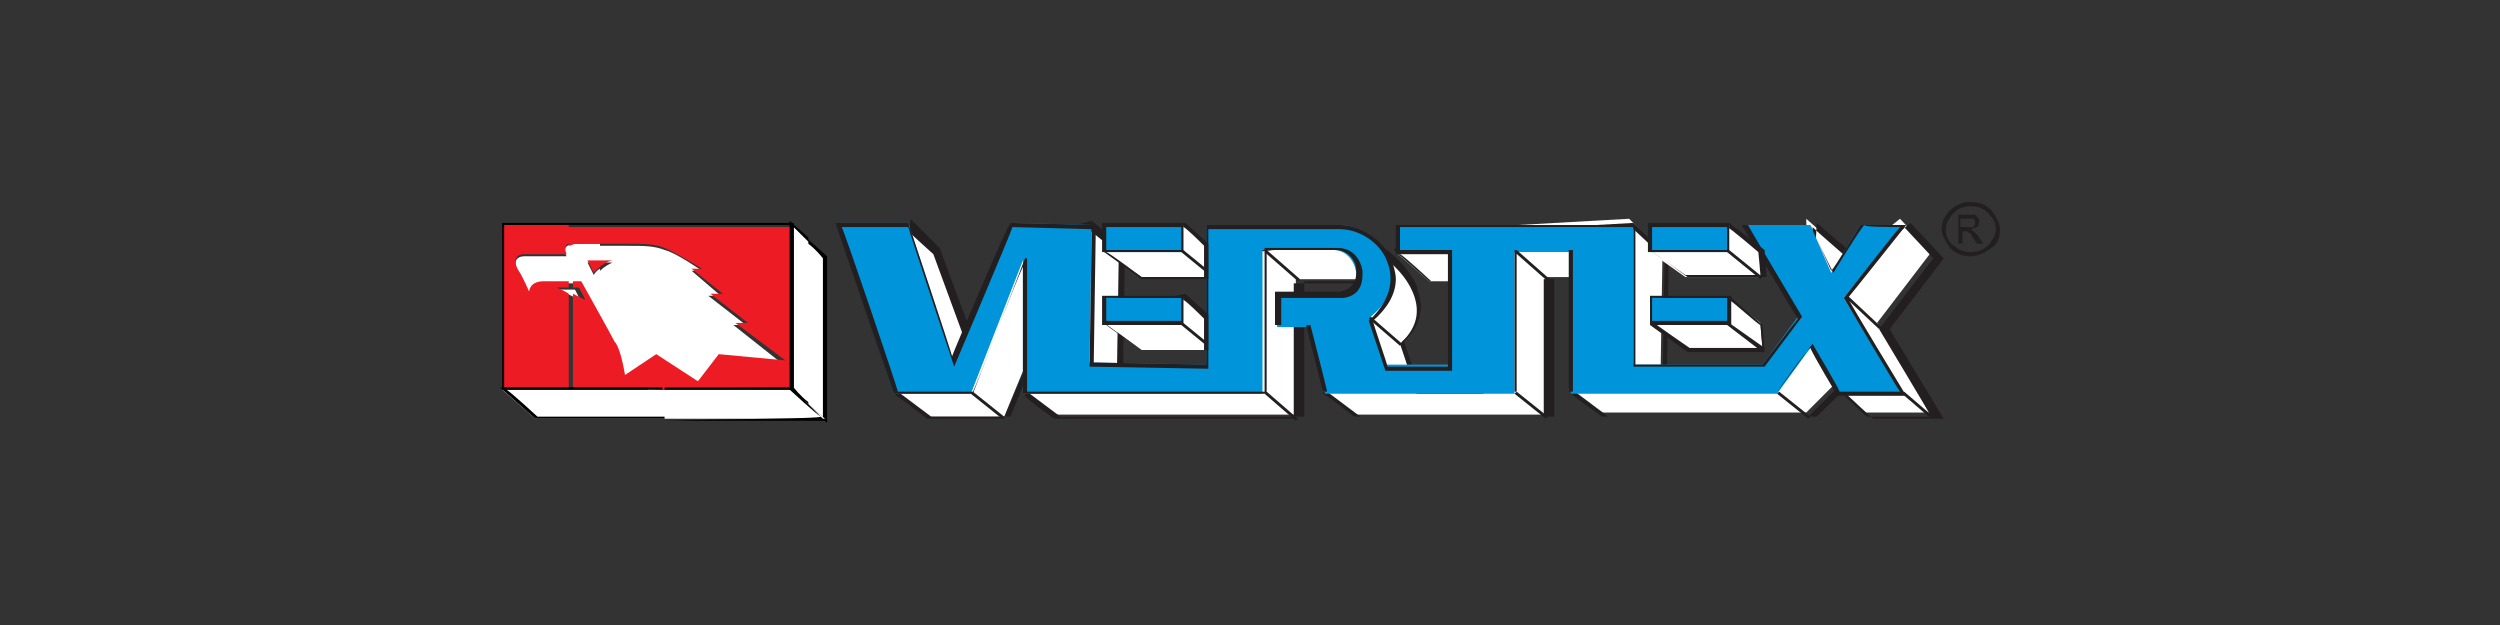 <?xml version="1.0" encoding="UTF-8"?>
<!-- Generator: Adobe Illustrator 27.4.1, SVG Export Plug-In . SVG Version: 6.00 Build 0)  -->
<svg xmlns="http://www.w3.org/2000/svg" xmlns:xlink="http://www.w3.org/1999/xlink" version="1.1" id="Layer_1" x="0px" y="0px" viewBox="0 0 120 30" style="enable-background:new 0 0 120 30;" xml:space="preserve">
<rect x="0" y="0" width="120" height="30" fill="#333333" stroke="none"/>
<style type="text/css">
	.st0{fill:#231F20;}
	.st1{fill:#FFFFFF;}
	.st2{fill:none;}
	.st3{fill:#E22527;}
	.st4{fill:#FFE600;}
	.st5{fill:none;stroke:#000000;stroke-width:0.479;stroke-linecap:round;}
	.st6{fill:none;stroke:#000000;stroke-width:0.599;stroke-linecap:round;}
	.st7{fill:#008DCC;}
	.st8{fill:#262223;}
	.st9{fill:#E11C24;}
	.st10{fill:#00AF52;}
	.st11{fill-rule:evenodd;clip-rule:evenodd;fill:#C6232A;}
	.st12{fill:#0071B0;}
	.st13{fill:#00A2E3;}
	.st14{fill-rule:evenodd;clip-rule:evenodd;fill:#ED1C24;}
	.st15{fill:none;stroke:#231F20;stroke-width:0.5;stroke-miterlimit:10;}
	.st16{clip-path:url(#SVGID_00000096038889398897486270000015426706270734240178_);fill:#E11C24;}
	
		.st17{clip-path:url(#SVGID_00000096038889398897486270000015426706270734240178_);fill:none;stroke:#E11B24;stroke-width:5.490100e-02;}
	.st18{clip-path:url(#SVGID_00000096038889398897486270000015426706270734240178_);fill:#FFFFFF;}
	.st19{clip-path:url(#SVGID_00000096038889398897486270000015426706270734240178_);fill:none;stroke:#FFFFFF;stroke-width:0.549;}
	.st20{clip-path:url(#SVGID_00000096038889398897486270000015426706270734240178_);fill:none;stroke:#FFFFFF;stroke-width:0.275;}
	.st21{clip-path:url(#SVGID_00000096038889398897486270000015426706270734240178_);}
	.st22{fill:#87898C;}
	.st23{fill:#035B9E;}
	.st24{fill-rule:evenodd;clip-rule:evenodd;fill:#C71F36;}
	.st25{fill:#C71F36;}
	.st26{fill:#E11846;}
	.st27{fill:#00659C;}
	.st28{fill-rule:evenodd;clip-rule:evenodd;fill:#00659C;}
	.st29{fill:#004780;}
	.st30{fill:#EFA880;}
	.st31{fill:#EC8F5C;}
	.st32{fill:#E77321;}
	.st33{fill:#174792;stroke:#231F20;stroke-width:0.161;}
	.st34{fill:#FFDB00;}
	.st35{fill:none;stroke:#231F20;stroke-width:0.161;}
	.st36{fill:#005A9E;}
	.st37{fill:#D81F26;}
	.st38{fill-rule:evenodd;clip-rule:evenodd;fill:#D71F26;}
	.st39{fill:#5F88B0;}
	.st40{clip-path:url(#SVGID_00000004543942023450698340000003517940245218436523_);}
	.st41{clip-path:url(#SVGID_00000158022208725236760420000017983677022468238473_);}
	.st42{clip-path:url(#SVGID_00000105426704831150917470000004156908848178689668_);}
	.st43{fill:#B5CCDF;}
	.st44{clip-path:url(#SVGID_00000039845152044699941250000010304781746806851460_);}
	.st45{clip-path:url(#SVGID_00000060734466423433944860000013786932918378351527_);}
	.st46{clip-path:url(#SVGID_00000083069903265443170380000011419312288634071978_);}
	.st47{clip-path:url(#SVGID_00000024717334643338543530000015906368173910696853_);}
	.st48{clip-path:url(#SVGID_00000042723750861239638400000010845619116738815117_);}
	.st49{clip-path:url(#SVGID_00000012458237203194895580000010268623733539581113_);}
	.st50{clip-path:url(#SVGID_00000008110052424097937560000006673576272043239557_);}
	.st51{clip-path:url(#SVGID_00000132056119054448158400000015208450650695493261_);}
	.st52{clip-path:url(#SVGID_00000172434134760484436070000012277206431404677276_);}
	.st53{clip-path:url(#SVGID_00000164506197244190529790000001628176735094207137_);}
	.st54{clip-path:url(#SVGID_00000150081181922053698940000011881071998785556628_);}
	.st55{clip-path:url(#SVGID_00000141444456283719888500000009425508503283940492_);}
	.st56{clip-path:url(#SVGID_00000150075945392010280840000009147855421104673693_);}
	.st57{clip-path:url(#SVGID_00000167374795511742500000000002911522523915280052_);}
	.st58{clip-path:url(#SVGID_00000123398787028480396860000010732212460769291423_);}
	.st59{clip-path:url(#SVGID_00000173128057216142790880000000394897395803661995_);}
	.st60{clip-path:url(#SVGID_00000139275633345900613240000015487191228735096201_);}
	.st61{clip-path:url(#SVGID_00000051352471742868815480000009718050213683575962_);}
	.st62{clip-path:url(#SVGID_00000128469403478022958310000016668085914078892430_);}
	.st63{clip-path:url(#SVGID_00000016042477639173060710000009802011431733881737_);}
	.st64{clip-path:url(#SVGID_00000057853658057056651100000014146261269225219515_);}
	.st65{fill:#7FA0C1;}
	.st66{clip-path:url(#SVGID_00000032648438866887649310000006294254154624134077_);}
	.st67{clip-path:url(#SVGID_00000164511159544378985290000006213182294247573153_);}
	.st68{clip-path:url(#SVGID_00000070824524504016859530000002683822102454386325_);}
	.st69{fill:#AECDE5;}
	.st70{clip-path:url(#SVGID_00000026156732559168051380000002040695505670364091_);}
	.st71{clip-path:url(#SVGID_00000143581225430198330130000012195765352041080747_);}
	.st72{clip-path:url(#SVGID_00000118397129058677855840000002347347564822013103_);}
	.st73{clip-path:url(#SVGID_00000122680941904679953070000004647420919659611027_);}
	.st74{clip-path:url(#SVGID_00000023975768292140710200000003356707695595583909_);}
	.st75{clip-path:url(#SVGID_00000002357712219274568460000008264047876376545720_);}
	.st76{clip-path:url(#SVGID_00000095305279022599915560000017311200700194866319_);}
	.st77{clip-path:url(#SVGID_00000127760637870451042910000006182049448125026185_);}
	.st78{clip-path:url(#SVGID_00000158733930619650272250000001951267082208840639_);}
	.st79{clip-path:url(#SVGID_00000023262071106500623580000003189778060753746332_);}
	.st80{clip-path:url(#SVGID_00000093179290450919541560000005425820618126463896_);}
	
		.st81{clip-path:url(#SVGID_00000008151209704132447030000018217342160316306344_);fill:url(#SVGID_00000043425174527132641310000006912370508241188743_);}
	.st82{clip-path:url(#SVGID_00000124135436737798930440000010710739556563750062_);}
	.st83{clip-path:url(#SVGID_00000011000100783544121590000014362247048391143312_);}
	.st84{clip-path:url(#SVGID_00000085942533415574738780000017800485453645688998_);}
	.st85{clip-path:url(#SVGID_00000150066454157905685790000009094041296850406831_);}
	.st86{clip-path:url(#SVGID_00000056418395016424303000000017958963394785238167_);}
	.st87{clip-path:url(#SVGID_00000183237556248486721870000010170547645681103007_);}
	.st88{clip-path:url(#SVGID_00000165931791049394389390000010758624477780964753_);}
	.st89{clip-path:url(#SVGID_00000164493870398662739840000017674765355642324118_);}
	.st90{clip-path:url(#SVGID_00000137810290061579064670000011572189914624716459_);}
	.st91{clip-path:url(#SVGID_00000024689980213514547060000007600385448737196953_);}
	.st92{clip-path:url(#SVGID_00000168089451032986824040000008677755135355074438_);}
	.st93{clip-path:url(#SVGID_00000092416985148293632800000009575898071572375176_);}
	.st94{clip-path:url(#SVGID_00000096752600046089202200000011017552607103317897_);}
	.st95{clip-path:url(#SVGID_00000036961359319215845910000001593382321310168970_);}
	.st96{clip-path:url(#SVGID_00000152234212764680863590000017620802450640222337_);}
	.st97{clip-path:url(#SVGID_00000178924243608382639860000002929253456787223181_);}
	.st98{clip-path:url(#SVGID_00000157279302068676370090000014101401145426255020_);}
	.st99{clip-path:url(#SVGID_00000127028926608495853030000009668143322254041731_);}
	.st100{fill:#3B7893;}
	.st101{clip-path:url(#SVGID_00000146473532988882554270000008882217016966101695_);}
	.st102{clip-path:url(#SVGID_00000169553442654095390600000009323669219966817211_);}
	.st103{clip-path:url(#SVGID_00000063623491352953941630000001478647733340141987_);}
	.st104{clip-path:url(#SVGID_00000011029107336262675210000017886510474081295290_);}
	.st105{clip-path:url(#SVGID_00000084513097406844302070000009235177732901232061_);}
	.st106{clip-path:url(#SVGID_00000069363475676224626600000003140664565763610287_);}
	.st107{clip-path:url(#SVGID_00000086653452818087682420000002996508867281191095_);}
	.st108{clip-path:url(#SVGID_00000179640848200771536450000003105256057053005997_);}
	.st109{clip-path:url(#SVGID_00000026122505680683967730000004362727847957001123_);}
	.st110{clip-path:url(#SVGID_00000047775283795657814710000003358633540554097813_);}
	.st111{clip-path:url(#SVGID_00000103968675268300829430000012558068677614927033_);}
	
		.st112{clip-path:url(#SVGID_00000024700927534902968410000001289533648885371811_);fill:url(#SVGID_00000124148913452960180940000003797823502376700576_);}
	.st113{fill:none;stroke:#002559;stroke-width:0.256;}
	.st114{fill:#00598E;}
	.st115{fill:#0089CE;}
	.st116{fill:none;stroke:#00548A;stroke-width:0.23;}
	.st117{clip-path:url(#SVGID_00000039841519961821776210000009028105326889345468_);}
	.st118{clip-path:url(#SVGID_00000062156446881243506450000016246117796711523219_);}
	
		.st119{clip-path:url(#SVGID_00000093889035239853187040000010395566762499008140_);fill:url(#SVGID_00000097483047677154371790000015145887702351265946_);}
	.st120{fill:none;stroke:#121B21;stroke-width:0.256;}
	.st121{fill:#B72B59;}
	.st122{opacity:0.76;fill:#120B15;}
	.st123{fill:#009A51;}
	.st124{fill-rule:evenodd;clip-rule:evenodd;fill:#009A51;}
	.st125{fill:#307539;}
	.st126{fill:#9A9DA1;}
	.st127{fill:#5085C1;}
	.st128{fill-rule:evenodd;clip-rule:evenodd;fill:#E11C26;}
	.st129{fill-rule:evenodd;clip-rule:evenodd;fill:#231F20;}
	.st130{fill:#E66528;}
	.st131{fill:#E26C00;}
	.st132{fill:#181878;}
	.st133{fill:#00AEEF;}
	.st134{fill:#008752;}
	.st135{clip-path:url(#SVGID_00000133531332940491531950000016903275313555556285_);fill:#008752;}
	.st136{fill:#B01E32;}
	.st137{clip-path:url(#SVGID_00000083079278497317022520000002039163733939047058_);fill:#B01E32;}
	.st138{fill:#424699;}
	.st139{fill-rule:evenodd;clip-rule:evenodd;fill:#00A1E1;}
	.st140{fill-rule:evenodd;clip-rule:evenodd;fill:#87898B;}
	.st141{fill-rule:evenodd;clip-rule:evenodd;fill:#FFFFFF;}
	.st142{fill:#ED1C24;}
	.st143{clip-path:url(#SVGID_00000055701175980595586590000010020124334386069906_);fill:#231F20;}
	
		.st144{clip-path:url(#SVGID_00000117668720032138910040000003217628391332672926_);fill:url(#SVGID_00000104667925553649206510000013808501010154214809_);}
	
		.st145{clip-path:url(#SVGID_00000082333610953930729450000015174435119235378570_);fill:url(#SVGID_00000070099866535262900370000007310357168885443249_);}
	.st146{fill:#231815;}
	.st147{clip-path:url(#SVGID_00000060712715817696129250000013122510934685072516_);fill:#231F20;}
	.st148{clip-path:url(#SVGID_00000026856671486649784690000004055902358323574453_);fill:#231F20;}
	.st149{fill:#00ABBC;}
	.st150{fill:#FF0000;}
	.st151{fill:#0032BA;}
	.st152{fill-rule:evenodd;clip-rule:evenodd;fill:#0032BA;}
	.st153{fill:#5E6872;}
	.st154{clip-path:url(#SVGID_00000067224815168697733820000008408222095998464388_);fill:#1C2453;}
	.st155{fill:#1C2453;}
	.st156{fill-rule:evenodd;clip-rule:evenodd;fill:#587DBA;}
	.st157{fill:#6C318A;}
	.st158{fill:none;stroke:#231F20;stroke-width:7.117801e-02;}
	.st159{clip-path:url(#SVGID_00000086655137554893060490000001047214581472056253_);fill:#6C318A;}
	
		.st160{clip-path:url(#SVGID_00000086655137554893060490000001047214581472056253_);fill:none;stroke:#231F20;stroke-width:7.117801e-02;}
	
		.st161{clip-path:url(#SVGID_00000037671082141362941990000003306484876918184600_);fill:none;stroke:#231F20;stroke-width:7.117801e-02;}
	
		.st162{clip-path:url(#SVGID_00000029725001448463468830000011282720081781759887_);fill:none;stroke:#231F20;stroke-width:7.117801e-02;}
	
		.st163{clip-path:url(#SVGID_00000145050788580626362040000005074964748951728827_);fill:none;stroke:#231F20;stroke-width:7.117801e-02;}
	.st164{fill:#0AB5C8;}
	.st165{fill:#02577C;}
	.st166{fill-rule:evenodd;clip-rule:evenodd;}
	.st167{fill-rule:evenodd;clip-rule:evenodd;fill:#0095DA;}
	.st168{fill:#E30613;}
</style>
<g>
	<path class="st141" d="M43.6,10.8L43,18.9l1.5,1.1h3.7l2.6-6.3l-1.7,5.1l1.5,1.1h11.6v-6.5h3.3c1.1,0,0,1.5-1.3,1.7l-1.4,0.2   l1.1,1.2l-0.4,2.3l1.6,1.1h9.1v-6.6h2.6l-1.5,5.4l1.5,1.1h9.9l1.3-1.3l1.5,1.3l3.2,0l-2.6-4.3l2.6-3.4l-1.5-1.6l-2.5,2l-0.2-0.4   l-1.8-1.6l0.1,4.4l-2.1,2.7l-5,0.8l0.1-6.3l-1.6-1.6l-10.7,0.6L67,12.1l1.6,1.4h2.4l0,5.2h-3l-0.7-2.3c2.4-2-0.9-5-2.7-5L59.4,12   v5.9l-5.6,0.6l0.1-6.4l-1.6-1.2l-3.1,0.8l-2.5,5.2l-1.8-4.7L43.6,10.8L43.6,10.8z"></path>
	<path class="st129" d="M78.3,10.9c0,0,1.6,1.5,1.6,1.5c0,0.1-0.1,6.4-0.1,6.4l5.1-0.8l2.2-2.8c0,0-0.1-3.9-0.1-4.3   c0.2,0.2,1.7,1.5,1.7,1.5l0.2,0.4l0,0.1c0,0,2.4-1.9,2.5-2c0.1,0.1,1.3,1.4,1.4,1.5c-0.1,0.1-2.6,3.4-2.6,3.4s2.4,4,2.5,4.2   c-0.2,0-3.1,0-3.1,0l-1.4-1.3l-0.1,0c0,0-1.3,1.3-1.3,1.3c-0.1,0-9.9,0-9.9,0s-1.4-1-1.5-1.1c0-0.1,1.5-5.5,1.5-5.5h-2.8   c0,0,0,6.4,0,6.6c-0.1,0-9.1,0-9.1,0s-1.4-1.1-1.5-1.1c0-0.1,0.4-2.2,0.4-2.2s-0.9-1-1-1.1c0.2,0,1.3-0.2,1.3-0.2   c1-0.2,1.8-1,1.8-1.5c0,0,0,0,0,0c0-0.1-0.1-0.3-0.5-0.3h-3.4c0,0,0,6.4,0,6.5c-0.1,0-11.5,0-11.5,0s-1.4-1-1.4-1.1   c0-0.1,1.7-5.1,1.7-5.1l-0.1,0c0,0-2.6,6.1-2.6,6.2c-0.1,0-3.7,0-3.7,0s-1.4-1.1-1.5-1.1c0-0.1,0.6-7.6,0.6-7.9   c0.2,0.2,1.2,1.1,1.2,1.1l1.8,4.9c0,0,2.6-5.3,2.6-5.4c0.1,0,2.9-0.7,3-0.7c0.1,0,1.5,1.2,1.5,1.2c0,0.1-0.1,6.5-0.1,6.5l5.8-0.6   c0,0,0-5.8,0-5.9c0.1,0,5.1-0.6,5.1-0.6c1,0,2.7,1,3.3,2.4c0.3,0.7,0.4,1.6-0.6,2.5l0,0l0.8,2.4h3.2l0-5.4h-2.5   c0,0-1.4-1.3-1.5-1.3c0.1-0.1,0.5-0.5,0.6-0.6C67.8,11.5,78.3,10.9,78.3,10.9L78.3,10.9z M87,15.2c0,0-2.1,2.6-2.1,2.7   c-0.1,0-4.7,0.7-4.9,0.7c0-0.2,0.1-6.3,0.1-6.3l-1.7-1.6l-10.8,0.6l-0.7,0.7l1.7,1.5c0,0,2.2,0,2.4,0c0,0.1,0,5,0,5.1   c-0.1,0-2.8,0-2.9,0c0-0.1-0.7-2.2-0.7-2.2c0.5-0.5,0.8-1,0.8-1.7c0-0.3-0.1-0.6-0.2-1c-0.6-1.3-2.2-2.5-3.4-2.5l-5.2,0.6   c0,0,0,5.8,0,5.9c-0.1,0-5.3,0.6-5.5,0.6c0-0.2,0.1-6.4,0.1-6.4l-1.6-1.3l-3.1,0.8c0,0-2.3,4.8-2.5,5.1c-0.1-0.3-1.7-4.6-1.7-4.6   l-1.4-1.4l-0.6,8.3l1.6,1.2l3.8,0c0,0,1.1-2.7,1.9-4.6c-0.5,1.5-1.1,3.4-1.1,3.4l1.6,1.2l11.7,0c0,0,0-6.4,0-6.5c0.1,0,3.2,0,3.2,0   c0.3,0,0.4,0.1,0.4,0.2c0,0,0,0,0,0c0,0.4-0.8,1.2-1.7,1.3l-1.5,0.2c0,0,1.1,1.2,1.1,1.3c0,0.1-0.4,2.3-0.4,2.3l1.6,1.2l9.3,0   c0,0,0-6.4,0-6.6c0.1,0,2.3,0,2.5,0c0,0.2-1.5,5.4-1.5,5.4l1.6,1.2l10,0c0,0,1.2-1.2,1.3-1.2c0.1,0.1,1.4,1.3,1.4,1.3l3.3,0l0.1,0   c0,0-2.6-4.3-2.6-4.3c0.1-0.1,2.6-3.4,2.6-3.4l-1.6-1.7c0,0-2.3,1.9-2.4,2c0-0.1-0.1-0.3-0.1-0.3l-2-1.7L87,15.2L87,15.2z"></path>
	<path class="st141" d="M28.8,11.7c-0.4,0-0.9,0-1.1,0c-0.9,0-0.5,0.6-0.5,0.6s-1.3,0-2,0c-0.6,0-0.5,0.5-0.3,0.8   c0.2,0.3,0.5,1,0.5,1s0-0.5,0.7-0.5c0.7,0,1.6,0,1.6,0s0.6,1,1.1,1.9v-2.6c-0.2,0.1-0.3,0.3-0.3,0.3l-0.3-0.6h0.6V11.7L28.8,11.7z    M35.2,15.6l0.6,0l-1.8-1.4h0.6L33.2,13h0.5c0,0-1.3-0.9-1.8-1c-0.5-0.2-1-0.2-1.7-0.2c-0.4,0-0.9,0-1.4,0v0.8h0.6   c-0.2,0.1-0.4,0.2-0.6,0.4v2.6c0.2,0.5,0.5,0.9,0.6,1c0.2,0.3,0.5,1.6,0.5,1.6l1.5-1l2,1.3l1-1.3l3.2,0.3L35.2,15.6L35.2,15.6z"></path>
	<path class="st141" d="M27.9,14.5l-0.3-0.6h-0.9C26.7,13.9,27.4,14.1,27.9,14.5L27.9,14.5z"></path>
	<path class="st14" d="M24.1,10.8v7.8h3.2v-4.5c-0.3-0.2-0.6-0.3-0.6-0.3h0.6v-0.3c-0.3,0-0.8,0-1.2,0c-0.7,0-0.7,0.5-0.7,0.5   s-0.3-0.7-0.5-1c-0.2-0.3-0.3-0.8,0.3-0.8c0.7,0,2,0,2,0s-0.2-0.4,0.1-0.5v-0.9H24.1L24.1,10.8z M27.3,18.7H38v-7.8H27.3v0.9   c0.1,0,0.2-0.1,0.4-0.1c0.6,0,1.9,0,2.5,0c0.7,0,1.2,0,1.7,0.2c0.5,0.2,1.8,1,1.8,1h-0.5l1.5,1.2h-0.6l1.8,1.4l-0.6,0l2.4,1.8   l-3.2-0.3l-1,1.3l-2-1.3l-1.5,1c0,0-0.2-1.3-0.5-1.6c-0.2-0.4-1.6-2.9-1.6-2.9s-0.2,0-0.4,0v0.3h0.3l0.3,0.6   c-0.2-0.1-0.4-0.2-0.6-0.3V18.7L27.3,18.7z"></path>
	<path class="st14" d="M28.5,13.1c0,0,0.4-0.5,0.9-0.6h-1.2L28.5,13.1L28.5,13.1z"></path>
	<polygon class="st141" points="39.6,20.1 38,18.7 38,10.8 39.6,12.3 39.6,20.1  "></polygon>
	<path class="st166" d="M37.9,18.7l0.9,0.8v-0.2c-0.4-0.3-0.7-0.7-0.7-0.7c0-0.1,0-7.5,0-7.7c0.1,0.1,0.4,0.4,0.7,0.7v-0.2l-0.9-0.8   V18.7L37.9,18.7z M38.8,19.5l0.9,0.8v-8l-0.9-0.8v0.2c0.4,0.3,0.7,0.7,0.7,0.7c0,0,0,7.5,0,7.7c-0.1-0.1-0.4-0.4-0.7-0.7V19.5   L38.8,19.5z"></path>
	<polygon class="st141" points="25.7,20.1 39.6,20.1 38,18.7 24.1,18.7 25.7,20.1  "></polygon>
	<path class="st166" d="M24,18.6l1.7,1.5h6.2v-0.1c-3.1,0-6.1,0-6.1,0c0,0-1.3-1.2-1.5-1.3c0.1,0,4,0,7.6,0v-0.1H24L24,18.6z    M31.8,20.2h7.8L38,18.6h-6.2v0.1c3.1,0,6.1,0,6.1,0c0,0,1.3,1.2,1.5,1.3C39.3,20.1,35.4,20.1,31.8,20.2L31.8,20.2L31.8,20.2z"></path>
	<path class="st166" d="M24.1,10.7v8h7v-0.1c-3.4,0-6.8,0-6.9,0c0-0.1,0-7.7,0-7.8c0.1,0,3.5,0,6.9,0v-0.1H24.1L24.1,10.7z    M31.1,18.7h7v-8h-7v0.1c3.4,0,6.8,0,6.9,0c0,0.1,0,7.7,0,7.8C37.9,18.6,34.5,18.6,31.1,18.7L31.1,18.7L31.1,18.7z"></path>
	<path class="st167" d="M40.2,10.8l2.7,8.1h3.7l2.5-6.4v6.4h11.5V12l3.4,0c1.2,0,1.6,2,0.3,2.2h-3v1.5l1.5,0l0.8,3.2h9.1v-6.8h2.7   v6.8h9.9l1.6-2.2l1.3,2.2h3.1l-2.8-4.6l2.8-3.5h-2l-1.4,2.3l-1-2.3h-3.2l2.6,4.4l-1.7,2.3h-6.2v-6.7H67.1v1.2h2.5v5.5h-3.1   l-0.7-2.3c2.4-2,0.3-4.4-1.5-4.4h-6.4v6.7l-5.6-0.1l0.1-6.6l-3.9-0.1l-2.8,6.5l-2.1-6.5H40.2L40.2,10.8z"></path>
	<path class="st129" d="M91.2,10.9c-0.2,0.2-2.7,3.4-2.7,3.4s2.6,4.4,2.7,4.5c-0.2,0-2.9,0-2.9,0c0-0.1-1.3-2.3-1.3-2.3   s-1.6,2.2-1.7,2.3c-0.1,0-9.7,0-9.8,0c0-0.1,0-6.8,0-6.8h-2.8c0,0,0,6.7,0,6.8c-0.1,0-8.9,0-9,0c0-0.1-0.8-3.2-0.8-3.2   s-1.3,0-1.4,0c0-0.1,0-1.2,0-1.3c0.1,0,3,0,3,0c0.7-0.1,0.9-0.6,0.9-1.1c0-0.1,0-0.1,0-0.2c-0.1-0.6-0.5-1.1-1.2-1.1l-3.5,0   c0,0,0,6.7,0,6.9c-0.1,0-11.2,0-11.4,0c0-0.1,0-6.4,0-6.4l-0.1,0c0,0-2.4,6.3-2.5,6.4c-0.1,0-3.5,0-3.6,0c0-0.1-2.6-7.8-2.7-7.9   c0.2,0,3.1,0,3.2,0c0,0.1,2.2,6.7,2.2,6.7s2.8-6.6,2.8-6.7c0.1,0,3.7,0.1,3.8,0.1c0,0.1-0.1,6.6-0.1,6.6l5.7,0.1c0,0,0-6.6,0-6.7   c0.1,0,6.3,0,6.3,0c1,0,2,0.7,2.3,1.6c0.2,0.5,0.4,1.6-0.9,2.8l0,0l0.8,2.4h3.2V12c0,0-2.3,0-2.5,0c0-0.1,0-1,0-1.1   c0.1,0,11,0,11.2,0c0,0.1,0,6.7,0,6.7h6.3l1.8-2.4c0,0-2.5-4.2-2.6-4.4c0.2,0,2.9,0,3,0c0,0.1,1.1,2.3,1.1,2.3s1.4-2.3,1.5-2.3   C89.4,10.9,90.9,10.9,91.2,10.9L91.2,10.9z M45.7,17.1c-0.1-0.4-2.1-6.4-2.1-6.4h-3.5l2.8,8.2h3.8c0,0,2.1-5.5,2.4-6.1   c0,0.7,0,6.1,0,6.1h11.7c0,0,0-6.7,0-6.9c0.1,0,3.3,0,3.3,0c0.6,0,1,0.5,1,1c0,0,0,0.1,0,0.1c0,0.4-0.2,0.8-0.8,0.9l-3.1,0v1.6   c0,0,1.4,0,1.5,0c0,0.1,0.8,3.2,0.8,3.2h9.3c0,0,0-6.7,0-6.8c0.1,0,2.4,0,2.5,0c0,0.1,0,6.8,0,6.8h10c0,0,1.4-2,1.6-2.1   C87,17,88.2,19,88.2,19h3.3c0,0-2.8-4.6-2.8-4.7c0.1-0.1,2.8-3.5,2.8-3.5h-2.2c0,0-1.2,2-1.4,2.2c-0.1-0.2-1-2.2-1-2.2h-3.3   c0,0,2.6,4.4,2.7,4.5c-0.1,0.1-1.7,2.2-1.7,2.2c-0.1,0-6,0-6.1,0c0-0.1,0-6.7,0-6.7H67v1.4c0,0,2.3,0,2.5,0c0,0.1,0,5.2,0,5.4   c-0.1,0-2.8,0-2.9,0c0-0.1-0.7-2.1-0.7-2.2c0.7-0.6,1.1-1.3,1.1-2c0-0.3-0.1-0.6-0.2-0.9c-0.4-1-1.5-1.7-2.5-1.7h-6.4   c0,0,0,6.6,0,6.7c-0.1,0-5.3-0.1-5.4-0.1c0-0.1,0.1-6.6,0.1-6.6l-4.1-0.1C48.4,10.7,45.8,16.8,45.7,17.1L45.7,17.1z"></path>
	<polygon class="st129" points="91.3,18.9 92.7,20.1 92.8,20 91.4,18.8 91.3,18.9  "></polygon>
	<polygon class="st129" points="88.6,14.3 90.2,15.8 90.3,15.7 88.7,14.2 88.6,14.3  "></polygon>
	<polygon class="st129" points="85.3,18.9 86.8,20.1 86.9,20 85.4,18.8 85.3,18.9  "></polygon>
	<polygon class="st129" points="72.7,12.1 74.4,13.6 74.5,13.5 72.8,12 72.7,12.1  "></polygon>
	<polygon class="st129" points="72.7,18.9 74.2,20.1 74.3,20 72.8,18.8 72.7,18.9  "></polygon>
	<polygon class="st129" points="65.7,15.3 67.2,16.6 67.3,16.5 65.8,15.2 65.7,15.3  "></polygon>
	<polygon class="st129" points="60.7,12.1 62.3,13.5 62.4,13.4 60.8,12 60.7,12.1  "></polygon>
	<polygon class="st129" points="60.7,18.9 62.2,20.2 62.3,20.1 60.8,18.8 60.7,18.9  "></polygon>
	<polygon class="st129" points="46.6,18.9 48.1,20.1 48.2,20 46.7,18.8 46.6,18.9  "></polygon>
	<polygon class="st141" points="53,12.1 54.8,13.3 57.8,13.3 57.8,11.7 56.8,10.8 53.3,11.5 53,12.1  "></polygon>
	<path class="st129" d="M56.8,10.9c0.1,0,0.9,0.8,1,0.9c0,0.1,0,1.4,0,1.5c-0.1,0-3,0-3,0s-1.6-1.2-1.7-1.2c0-0.1,0.2-0.4,0.2-0.5   C53.4,11.5,56.7,10.9,56.8,10.9L56.8,10.9z M53.2,11.4L53,12.1l1.8,1.3l3.2,0v-1.7l-1.1-1L53.2,11.4L53.2,11.4z"></path>
	<polygon class="st167" points="53,10.8 56.8,10.8 56.8,12.1 53,12.1 53,10.8  "></polygon>
	<path class="st129" d="M56.7,10.9c0,0.1,0,1,0,1.1c-0.1,0-3.5,0-3.6,0c0-0.1,0-1,0-1.1C53.2,10.9,56.6,10.9,56.7,10.9L56.7,10.9z    M52.9,10.7v1.4h3.9v-1.4H52.9L52.9,10.7z"></path>
	<polygon class="st129" points="56.7,12.1 57.8,13 57.9,12.9 56.8,12 56.7,12.1  "></polygon>
	<polygon class="st141" points="53,15.5 54.8,16.8 57.8,16.8 57.8,15.2 56.8,14.3 53.3,14.9 53,15.5  "></polygon>
	<path class="st129" d="M56.8,14.4c0.1,0,0.9,0.8,1,0.9c0,0.1,0,1.4,0,1.5c-0.1,0-3,0-3,0s-1.6-1.1-1.7-1.2c0-0.1,0.2-0.4,0.2-0.5   C53.4,15,56.7,14.4,56.8,14.4L56.8,14.4z M53.2,14.9L53,15.5l1.8,1.3l3.2,0v-1.7l-1.1-1L53.2,14.9L53.2,14.9z"></path>
	<polygon class="st129" points="56.7,15.6 57.8,16.5 57.9,16.4 56.8,15.5 56.7,15.6  "></polygon>
	<polygon class="st167" points="53,14.3 56.8,14.3 56.8,15.5 53,15.5 53,14.3  "></polygon>
	<path class="st129" d="M56.7,14.3c0,0.1,0,1,0,1.1c-0.1,0-3.5,0-3.6,0c0-0.1,0-1,0-1.1C53.2,14.3,56.6,14.3,56.7,14.3L56.7,14.3z    M52.9,14.2v1.4h3.9v-1.4H52.9L52.9,14.2z"></path>
	<polygon class="st141" points="79.2,12.1 80.9,13.3 84.6,13.3 84.5,12.1 82.9,10.8 79.4,11.5 79.2,12.1  "></polygon>
	<path class="st129" d="M82.9,10.9c0.1,0,1.5,1.2,1.5,1.2s0.1,1,0.1,1.1c-0.2,0-3.6,0-3.6,0s-1.6-1.1-1.7-1.2c0-0.1,0.2-0.4,0.2-0.5   C79.5,11.5,82.8,10.9,82.9,10.9L82.9,10.9z M79.4,11.4l-0.2,0.6l1.8,1.3l3.8,0l-0.1-1.3L83,10.7L79.4,11.4L79.4,11.4z"></path>
	<polygon class="st129" points="82.9,12.1 84.5,13.4 84.6,13.3 83,12 82.9,12.1  "></polygon>
	<polygon class="st167" points="79.2,10.8 83,10.8 83,12.1 79.2,12.1 79.2,10.8  "></polygon>
	<path class="st129" d="M82.9,10.9c0,0.1,0,1,0,1.1c-0.1,0-3.5,0-3.6,0c0-0.1,0-1,0-1.1C79.4,10.9,82.8,10.9,82.9,10.9L82.9,10.9z    M79.1,10.7v1.4h3.9v-1.4H79.1L79.1,10.7z"></path>
	<polygon class="st141" points="79.2,15.5 81,16.8 84.6,16.8 84.5,15.5 83,14.3 79.4,14.9 79.2,15.5  "></polygon>
	<path class="st129" d="M83,14.4c0.1,0,1.4,1.2,1.5,1.2c0,0.1,0.1,1,0.1,1.1c-0.1,0-3.5,0-3.5,0s-1.6-1.1-1.7-1.2   c0-0.1,0.2-0.4,0.2-0.5C79.6,15,82.9,14.4,83,14.4L83,14.4z M79.4,14.9l-0.2,0.7l1.8,1.3l3.7,0l-0.1-1.3L83,14.2L79.4,14.9   L79.4,14.9z"></path>
	<polygon class="st129" points="82.9,15.6 84.6,16.9 84.7,16.7 83,15.5 82.9,15.6  "></polygon>
	<polygon class="st167" points="79.2,14.3 83,14.3 83,15.5 79.2,15.5 79.2,14.3  "></polygon>
	<path class="st129" d="M82.9,14.3c0,0.1,0,1,0,1.1c-0.1,0-3.5,0-3.6,0c0-0.1,0-1,0-1.1C79.4,14.3,82.8,14.3,82.9,14.3L82.9,14.3z    M79.2,14.2v1.4h3.9v-1.4H79.2L79.2,14.2z"></path>
	<path class="st129" d="M94.6,10.3c0,0-0.1,0-0.1,0H94v1.4h0.2v-0.6h0.1c0.1,0,0.2,0,0.2,0.1c0,0,0,0,0,0v-0.3c0,0-0.1,0-0.1,0h-0.3   v-0.4h0.3c0,0,0.1,0,0.1,0V10.3L94.6,10.3z M94.6,12.3c-0.4,0-0.7-0.1-1-0.4c-0.2-0.3-0.4-0.6-0.4-0.9c0-0.3,0.1-0.6,0.4-0.9   c0.3-0.3,0.6-0.4,1-0.4v0.2h0c-0.3,0-0.6,0.1-0.8,0.3c-0.2,0.2-0.4,0.5-0.4,0.8c0,0.3,0.1,0.6,0.4,0.8c0.2,0.2,0.5,0.3,0.8,0.3h0   V12.3L94.6,12.3L94.6,12.3z M94.6,11.2c0,0.1,0.1,0.2,0.3,0.5h0.3l-0.2-0.3c-0.1-0.2-0.3-0.3-0.4-0.4l0,0c0.1,0,0.2-0.1,0.3-0.1   c0.1-0.1,0.1-0.2,0.1-0.3c0-0.1,0-0.1-0.1-0.2c-0.1-0.1-0.1-0.1-0.2-0.1c-0.1,0-0.1,0-0.2,0v0.2c0.1,0,0.1,0,0.2,0   c0.1,0,0.1,0.1,0.1,0.2c0,0.1,0,0.1-0.1,0.2c0,0-0.1,0-0.2,0V11.2L94.6,11.2z M94.6,9.7c0.4,0,0.7,0.1,1,0.4   c0.2,0.3,0.4,0.6,0.4,0.9c0,0.4-0.1,0.7-0.4,0.9c-0.3,0.2-0.6,0.4-1,0.4l0,0v-0.2c0.3,0,0.6-0.1,0.8-0.3c0.2-0.2,0.4-0.5,0.4-0.8   c0-0.3-0.1-0.5-0.4-0.8c-0.2-0.2-0.5-0.3-0.8-0.3V9.7L94.6,9.7L94.6,9.7L94.6,9.7z"></path>
</g>
</svg>
